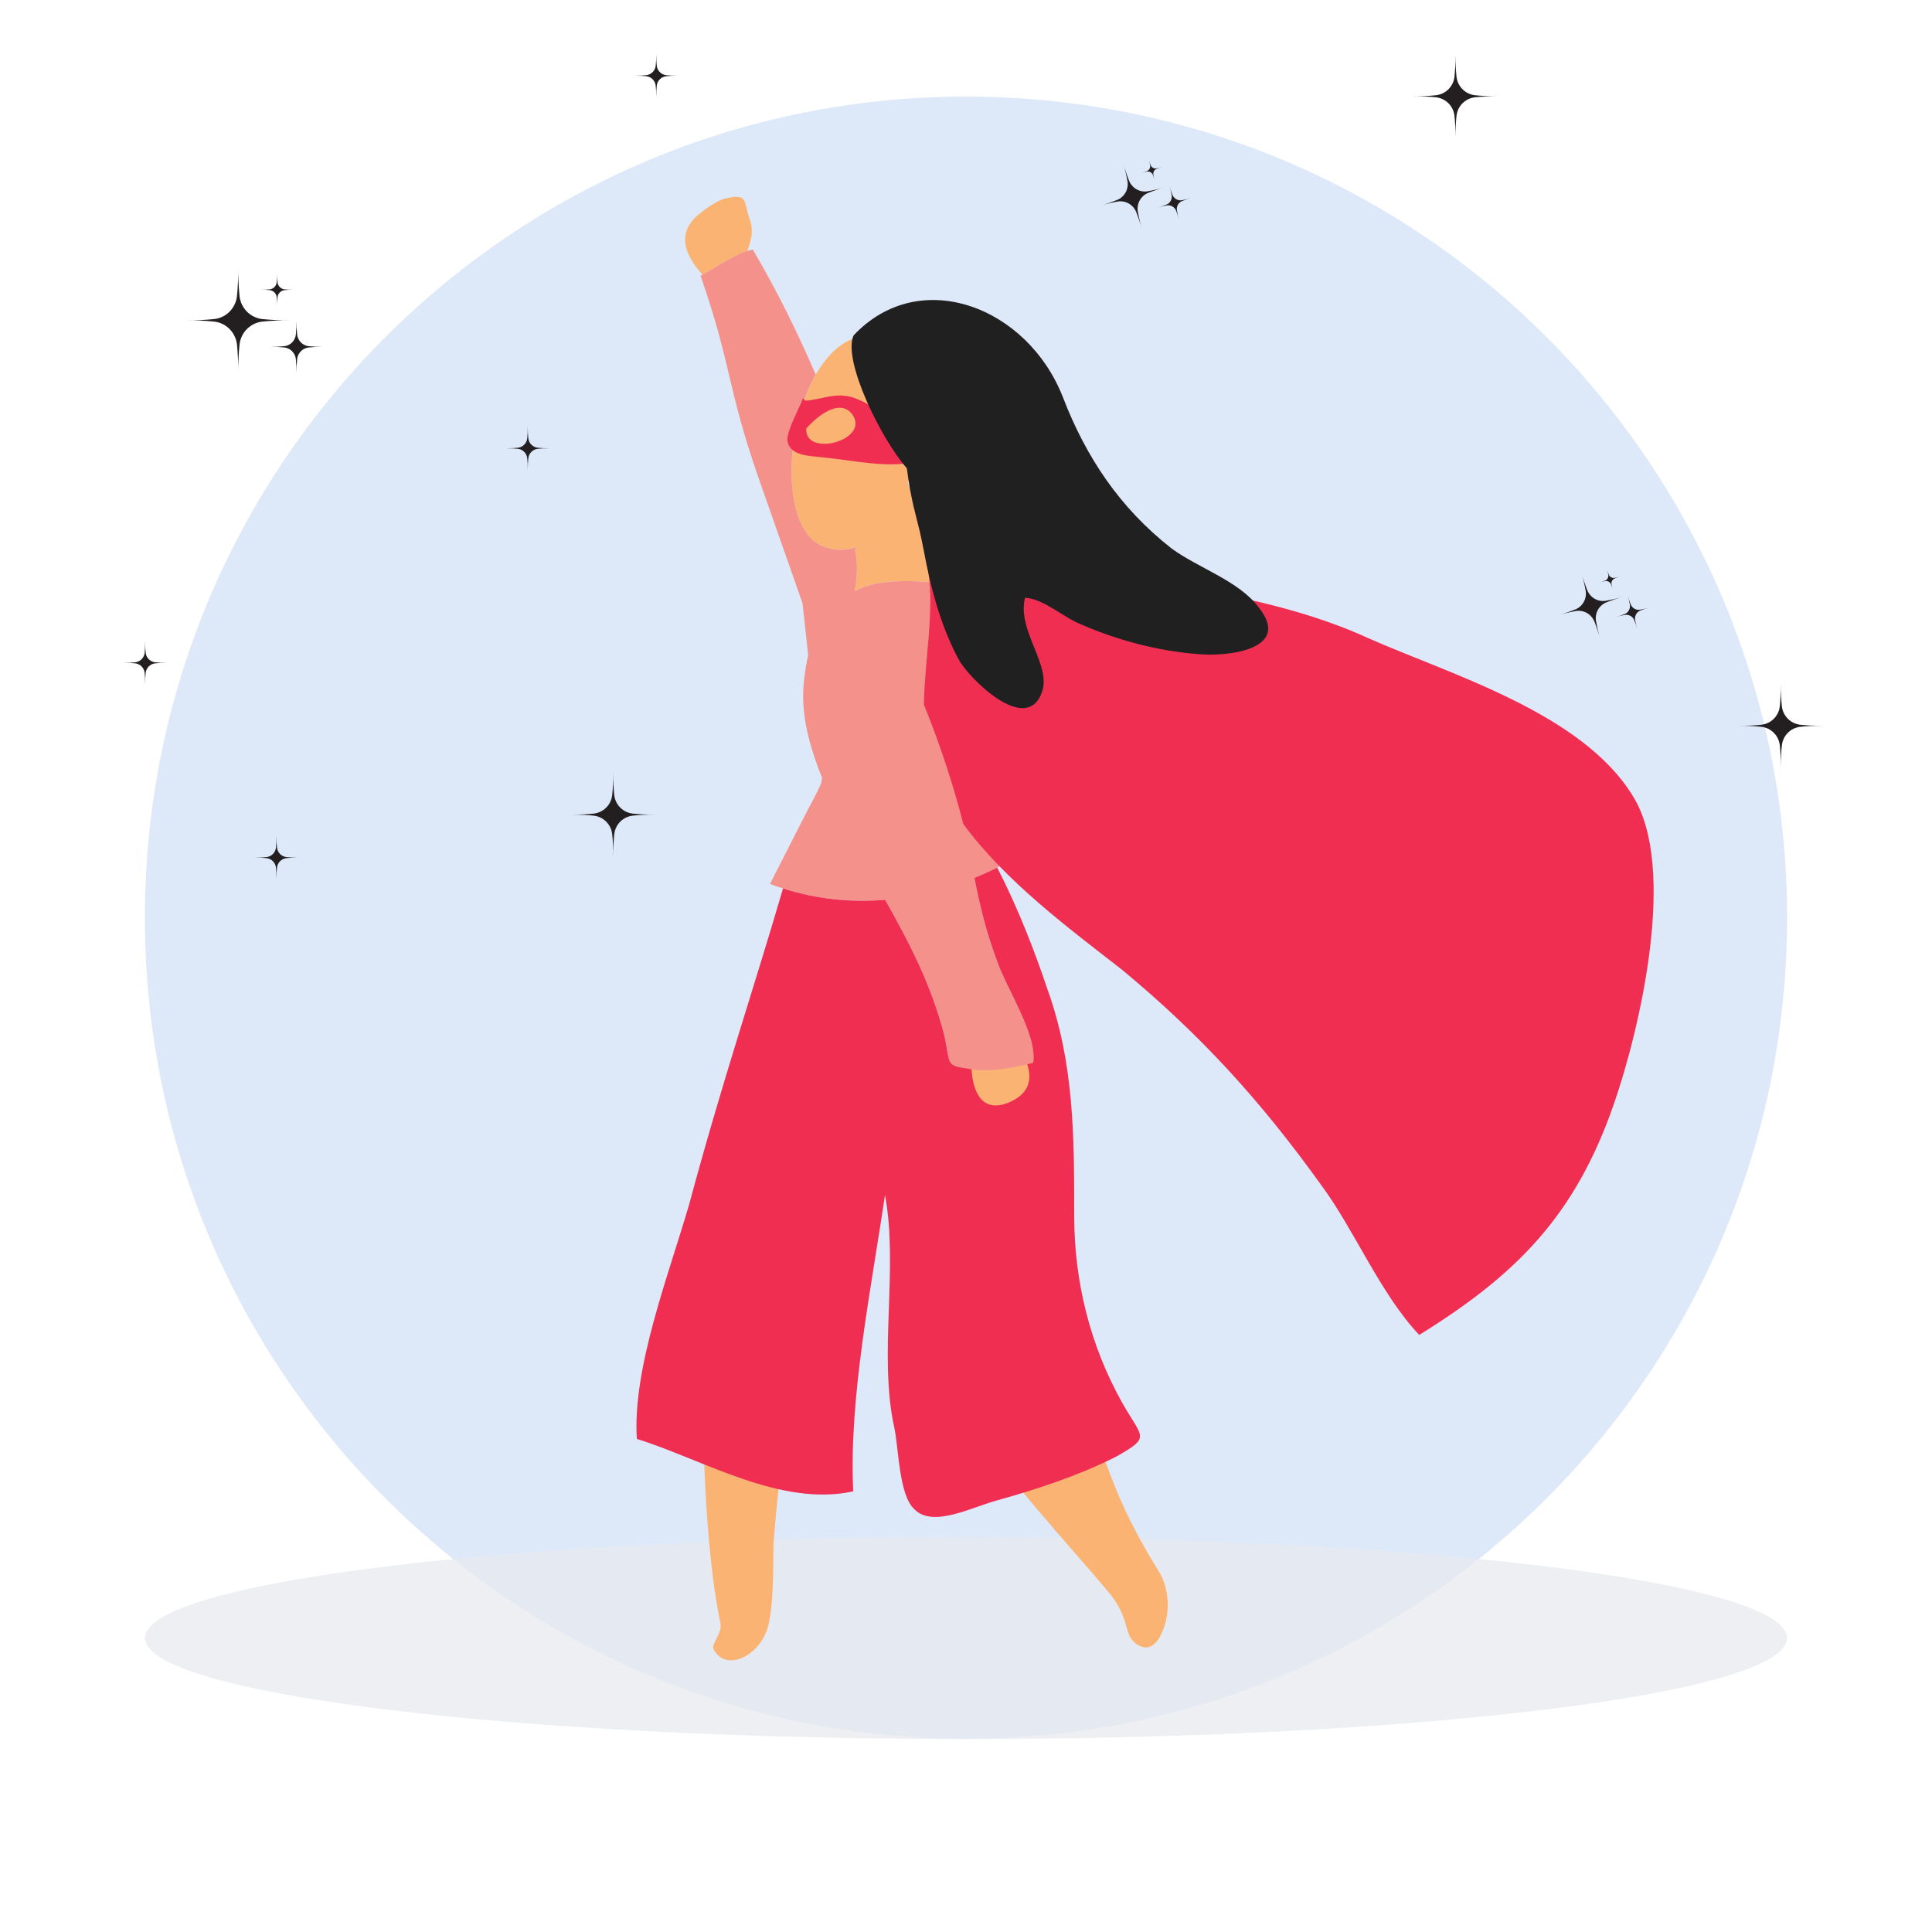 <svg xmlns="http://www.w3.org/2000/svg" xmlns:xlink="http://www.w3.org/1999/xlink" width="1080" zoomAndPan="magnify" viewBox="0 0 810 810" height="1080" preserveAspectRatio="xMidYMid meet" version="1.0"><defs><filter x="0%" y="0%" width="100%" height="100%" id="id1"><feColorMatrix values="0 0 0 0 1 0 0 0 0 1 0 0 0 0 1 0 0 0 1 0" color-interpolation-filters="sRGB"/></filter><clipPath id="id2"><path d="M 60.75 40.5 L 749.25 40.5 L 749.25 729 L 60.75 729 Z M 60.75 40.5 " clip-rule="nonzero"/></clipPath><mask id="id3"><g filter="url(#id1)"><rect x="-81" width="972" fill="#000000" y="-81" height="972" fill-opacity="0.776"/></g></mask><clipPath id="id4"><path d="M 0.75 0.355 L 689.25 0.355 L 689.25 85.105 L 0.75 85.105 Z M 0.75 0.355 " clip-rule="nonzero"/></clipPath><clipPath id="id5"><rect x="0" width="690" y="0" height="87"/></clipPath><clipPath id="id6"><path d="M 387.168 240 L 693.301 240 L 693.301 560 L 387.168 560 Z M 387.168 240 " clip-rule="nonzero"/></clipPath><clipPath id="id7"><path d="M 78.246 112.312 L 122 112.312 L 122 156.562 L 78.246 156.562 Z M 78.246 112.312 " clip-rule="nonzero"/></clipPath><clipPath id="id8"><path d="M 113 134 L 135.246 134 L 135.246 156.562 L 113 156.562 Z M 113 134 " clip-rule="nonzero"/></clipPath><clipPath id="id9"><path d="M 592.59 22.734 L 627.84 22.734 L 627.84 57.984 L 592.59 57.984 Z M 592.59 22.734 " clip-rule="nonzero"/></clipPath><clipPath id="id10"><path d="M 653 240 L 681 240 L 681 268 L 653 268 Z M 653 240 " clip-rule="nonzero"/></clipPath><clipPath id="id11"><path d="M 649.305 243.926 L 685.383 233.699 L 693.359 261.84 L 657.281 272.066 Z M 649.305 243.926 " clip-rule="nonzero"/></clipPath><clipPath id="id12"><path d="M 649.305 243.926 L 685.383 233.699 L 693.359 261.84 L 657.281 272.066 Z M 649.305 243.926 " clip-rule="nonzero"/></clipPath><clipPath id="id13"><path d="M 649.305 243.926 L 685.383 233.699 L 693.359 261.84 L 657.281 272.066 Z M 649.305 243.926 " clip-rule="nonzero"/></clipPath><clipPath id="id14"><path d="M 677 249 L 692 249 L 692 264 L 677 264 Z M 677 249 " clip-rule="nonzero"/></clipPath><clipPath id="id15"><path d="M 649.305 243.926 L 685.383 233.699 L 693.359 261.84 L 657.281 272.066 Z M 649.305 243.926 " clip-rule="nonzero"/></clipPath><clipPath id="id16"><path d="M 649.305 243.926 L 685.383 233.699 L 693.359 261.84 L 657.281 272.066 Z M 649.305 243.926 " clip-rule="nonzero"/></clipPath><clipPath id="id17"><path d="M 649.305 243.926 L 685.383 233.699 L 693.359 261.84 L 657.281 272.066 Z M 649.305 243.926 " clip-rule="nonzero"/></clipPath><clipPath id="id18"><path d="M 670 238 L 680 238 L 680 248 L 670 248 Z M 670 238 " clip-rule="nonzero"/></clipPath><clipPath id="id19"><path d="M 649.305 243.926 L 685.383 233.699 L 693.359 261.84 L 657.281 272.066 Z M 649.305 243.926 " clip-rule="nonzero"/></clipPath><clipPath id="id20"><path d="M 649.305 243.926 L 685.383 233.699 L 693.359 261.84 L 657.281 272.066 Z M 649.305 243.926 " clip-rule="nonzero"/></clipPath><clipPath id="id21"><path d="M 649.305 243.926 L 685.383 233.699 L 693.359 261.84 L 657.281 272.066 Z M 649.305 243.926 " clip-rule="nonzero"/></clipPath><clipPath id="id22"><path d="M 212.277 178.941 L 230.277 178.941 L 230.277 196.941 L 212.277 196.941 Z M 212.277 178.941 " clip-rule="nonzero"/></clipPath><clipPath id="id23"><path d="M 266.125 22.734 L 284.125 22.734 L 284.125 40.734 L 266.125 40.734 Z M 266.125 22.734 " clip-rule="nonzero"/></clipPath><clipPath id="id24"><path d="M 729 286.66 L 764.25 286.66 L 764.25 321.91 L 729 321.91 Z M 729 286.66 " clip-rule="nonzero"/></clipPath><clipPath id="id25"><path d="M 51.867 268.895 L 69.867 268.895 L 69.867 286.895 L 51.867 286.895 Z M 51.867 268.895 " clip-rule="nonzero"/></clipPath><clipPath id="id26"><path d="M 106.918 350.559 L 124.918 350.559 L 124.918 368.559 L 106.918 368.559 Z M 106.918 350.559 " clip-rule="nonzero"/></clipPath><clipPath id="id27"><path d="M 461 68 L 489 68 L 489 97 L 461 97 Z M 461 68 " clip-rule="nonzero"/></clipPath><clipPath id="id28"><path d="M 457.207 72.246 L 493.285 62.016 L 501.266 90.156 L 465.188 100.387 Z M 457.207 72.246 " clip-rule="nonzero"/></clipPath><clipPath id="id29"><path d="M 457.207 72.246 L 493.285 62.016 L 501.266 90.156 L 465.188 100.387 Z M 457.207 72.246 " clip-rule="nonzero"/></clipPath><clipPath id="id30"><path d="M 457.207 72.246 L 493.285 62.016 L 501.266 90.156 L 465.188 100.387 Z M 457.207 72.246 " clip-rule="nonzero"/></clipPath><clipPath id="id31"><path d="M 485 77 L 500 77 L 500 93 L 485 93 Z M 485 77 " clip-rule="nonzero"/></clipPath><clipPath id="id32"><path d="M 457.207 72.246 L 493.285 62.016 L 501.266 90.156 L 465.188 100.387 Z M 457.207 72.246 " clip-rule="nonzero"/></clipPath><clipPath id="id33"><path d="M 457.207 72.246 L 493.285 62.016 L 501.266 90.156 L 465.188 100.387 Z M 457.207 72.246 " clip-rule="nonzero"/></clipPath><clipPath id="id34"><path d="M 457.207 72.246 L 493.285 62.016 L 501.266 90.156 L 465.188 100.387 Z M 457.207 72.246 " clip-rule="nonzero"/></clipPath><clipPath id="id35"><path d="M 478 66 L 488 66 L 488 76 L 478 76 Z M 478 66 " clip-rule="nonzero"/></clipPath><clipPath id="id36"><path d="M 457.207 72.246 L 493.285 62.016 L 501.266 90.156 L 465.188 100.387 Z M 457.207 72.246 " clip-rule="nonzero"/></clipPath><clipPath id="id37"><path d="M 457.207 72.246 L 493.285 62.016 L 501.266 90.156 L 465.188 100.387 Z M 457.207 72.246 " clip-rule="nonzero"/></clipPath><clipPath id="id38"><path d="M 457.207 72.246 L 493.285 62.016 L 501.266 90.156 L 465.188 100.387 Z M 457.207 72.246 " clip-rule="nonzero"/></clipPath><clipPath id="id39"><path d="M 239.473 323.91 L 274.723 323.91 L 274.723 359.16 L 239.473 359.16 Z M 239.473 323.91 " clip-rule="nonzero"/></clipPath></defs><rect x="-81" width="972" fill="#ffffff" y="-81" height="972" fill-opacity="1"/><rect x="-81" width="972" fill="#ffffff" y="-81" height="972" fill-opacity="1"/><g clip-path="url(#id2)"><path fill="#dde9f9" d="M 405 40.5 C 214.875 40.5 60.75 194.625 60.75 384.75 C 60.75 574.875 214.875 729 405 729 C 595.125 729 749.25 574.875 749.25 384.75 C 749.25 194.625 595.125 40.5 405 40.5 " fill-opacity="1" fill-rule="nonzero"/></g><g mask="url(#id3)"><g transform="matrix(1, 0, 0, 1, 60, 644)"><g clip-path="url(#id5)"><g clip-path="url(#id4)"><path fill="#e8ebf0" d="M 345 0.355 C 154.902 0.355 0.797 19.328 0.797 42.73 C 0.797 66.133 154.902 85.105 345 85.105 C 535.098 85.105 689.203 66.133 689.203 42.73 C 689.203 19.328 535.098 0.355 345 0.355 " fill-opacity="1" fill-rule="nonzero"/></g></g></g></g><path fill="#fab372" d="M 295.551 620.844 C 296.625 642.293 298.398 662.914 302.043 680.559 C 302.906 684.754 298.07 689.316 299.16 691.43 C 304.266 701.34 319.219 694.328 322.27 680.871 C 324.723 670.047 323.984 651.672 324.395 645.871 C 328.199 598.645 335.348 551.352 346.258 505.539 C 353.93 472.367 365.141 439.902 371.035 406.387 L 289.656 510.199 C 293.91 541.355 293.617 582.414 295.551 620.844 " fill-opacity="1" fill-rule="nonzero"/><path fill="#fab372" d="M 485.434 658.203 C 476.527 643.703 470.297 631.363 464.52 615.707 C 457.582 596.922 448.141 577.598 442.816 558.633 C 438.434 544.41 436.824 529.492 437.168 514.484 C 437.801 486.254 437.883 461.586 437.809 436.07 L 372.328 457.23 C 377.691 506.316 382.078 553.875 407.91 596.652 C 419.043 616.609 448.613 648.199 463.586 666.113 C 474.734 678.73 470.379 685.098 476.531 689.309 C 482.688 693.52 486.613 687.594 488.648 680.141 C 490.68 672.695 489.312 663.887 485.434 658.203 " fill-opacity="1" fill-rule="nonzero"/><path fill="#fab372" d="M 313.332 105.258 C 314.578 101.418 316.121 97.551 314.5 92.43 C 311.555 84.293 313.867 81.082 304.43 83.141 C 301.07 83.68 294.863 88.09 291.84 90.848 C 283.707 98.641 287.434 107.227 294.496 115.18 C 300.266 112.082 306.949 107.207 313.332 105.258 " fill-opacity="1" fill-rule="nonzero"/><path fill="#fab372" d="M 345.883 229.348 C 350.562 231.008 355.031 230.836 359.172 229.305 L 358.41 230.492 C 359.719 235.59 359.465 241.504 358.324 247.77 C 358.324 247.77 358.324 247.77 358.316 247.77 C 358.316 247.828 358.316 247.867 358.301 247.926 C 367.082 242.707 382.348 243.086 394.84 244.641 C 389.086 227.477 383.266 210.211 380.609 202.371 C 388.535 179.555 386.473 149.773 366.566 140.754 C 332.32 137.734 319.637 221.055 345.883 229.348 " fill-opacity="1" fill-rule="nonzero"/><path fill="#f5918b" d="M 433.176 445.582 C 426.488 447.496 415.027 449.406 408.344 448.449 C 395.93 446.539 398.793 447.496 395.93 434.113 C 390.383 412.746 381.566 395.961 371.109 377.25 C 355.145 378.586 338.832 376.641 322.828 370.598 L 338.684 339.441 C 340.805 335.617 342.691 331.953 344.242 328.512 L 344.66 326.098 C 339.996 314.629 336.715 302.879 336.715 291.715 C 336.715 287.551 337.363 281.242 338.832 274.684 L 336.469 252.949 L 317.844 199.855 C 304.699 161.91 306.863 153.543 293.715 115.598 C 300.348 112.18 308.293 106.062 315.629 104.645 C 326.492 123.148 334.609 140.066 342.004 157.035 C 341.895 157.23 341.773 157.418 341.676 157.625 C 341.379 158.148 341.086 158.68 340.816 159.215 C 340.742 159.367 340.668 159.5 340.594 159.656 C 340.289 160.246 339.984 160.883 339.691 161.492 C 339.641 161.582 339.594 161.68 339.559 161.777 C 339.238 162.465 338.93 163.152 338.641 163.84 C 338.414 164.375 338.184 164.914 337.977 165.465 C 337.766 165.98 337.574 166.496 337.379 167.012 C 336.773 168.66 336.199 170.32 335.699 172.043 C 335.512 172.656 335.34 173.285 335.168 173.895 C 334.879 174.891 334.633 175.883 334.387 176.898 C 334.215 177.66 334.035 178.43 333.863 179.176 C 333.863 179.227 333.848 179.285 333.828 179.348 C 333.656 180.184 333.508 181.004 333.348 181.824 C 333.176 182.781 333.008 183.738 332.871 184.691 C 332.762 185.402 332.664 186.09 332.59 186.797 C 332.344 188.73 332.148 190.656 332.035 192.59 C 331.977 193.352 331.938 194.121 331.918 194.883 C 331.387 209.465 334.691 222.613 342.52 227.742 C 343.035 228.086 343.57 228.395 344.145 228.656 C 344.699 228.922 345.289 229.156 345.883 229.348 C 350.562 231.008 355.031 230.836 359.172 229.305 L 358.41 230.492 C 359.254 233.738 359.441 237.316 359.172 241.102 C 359.137 241.691 359.098 242.305 359.023 242.898 C 359 243.16 358.965 243.453 358.926 243.738 C 358.777 245.059 358.57 246.395 358.316 247.77 C 358.41 247.77 358.508 247.754 358.605 247.754 C 358.621 247.754 358.621 247.754 358.645 247.754 C 359.309 247.371 360.039 247.008 360.777 246.688 C 361.164 246.527 361.523 246.379 361.926 246.223 C 362.309 246.09 362.711 245.938 363.113 245.805 C 364.238 245.438 365.402 245.133 366.629 244.848 C 366.723 244.828 366.812 244.812 366.91 244.789 C 368.172 244.52 369.469 244.312 370.805 244.141 C 370.887 244.141 370.961 244.117 371.023 244.117 C 371.844 244.027 372.68 243.93 373.52 243.871 C 376.805 243.602 380.23 243.566 383.645 243.699 C 384.258 243.723 384.887 243.758 385.496 243.797 C 386.133 243.82 386.781 243.871 387.406 243.91 C 388.043 243.945 388.668 244.004 389.301 244.066 L 389.391 244.066 C 390.445 244.164 391.473 244.25 392.512 244.371 C 393.293 244.445 394.078 244.543 394.84 244.641 C 406.09 246.016 415.102 248.344 415.102 248.344 C 415.887 269.773 419.766 286.25 419.766 307.672 C 419.766 325.926 413.426 343.383 418.176 360.848 C 418.387 361.691 418.656 362.512 418.887 363.355 C 415.484 365.074 412.031 366.641 408.531 368.074 C 410.828 379.848 413.535 390.938 417.895 402.578 C 421.715 414.047 435.086 434.113 433.176 445.582 " fill-opacity="1" fill-rule="nonzero"/><path fill="#ef2e52" d="M 450.367 509.617 C 450.367 476.164 450.367 445.582 438.906 414.047 C 434.57 401.031 427.152 381.223 418.066 363.758 C 414.934 365.32 411.762 366.754 408.531 368.074 C 410.828 379.871 413.535 390.938 417.895 402.578 C 421.715 414.047 435.086 434.113 433.176 445.582 C 432.391 445.793 431.547 446.023 430.676 446.234 C 432.66 452.406 431.645 458.156 423.773 461.867 C 412.008 467.223 407.883 458.156 407.328 448.293 C 396.137 446.578 398.695 447.09 395.93 434.113 C 390.383 412.746 381.578 395.961 371.109 377.25 C 356.957 378.453 342.543 377.043 328.289 372.488 C 315.762 415.344 302.871 453.156 288.961 504.836 C 280.367 534.465 265.086 573.648 266.996 603.273 C 294.691 611.875 327.164 631.945 357.727 625.254 C 355.816 586.07 365.305 540.199 371.035 501.016 C 376.766 531.598 368.23 567.914 374.918 598.496 C 376.828 607.098 376.828 627.168 383.512 632.902 C 391.152 640.547 407.387 631.945 417.895 629.078 C 435.086 624.301 452.277 618.566 467.559 610.918 C 482.836 602.32 479.016 603.273 470.422 587.984 C 457.051 564.09 450.367 537.332 450.367 509.617 " fill-opacity="1" fill-rule="nonzero"/><g clip-path="url(#id6)"><path fill="#ef2e52" d="M 684.465 333.559 C 663.172 298.859 607.949 282.734 573.703 267.578 C 536.453 250.391 481.504 242.02 441.293 242.34 C 434.793 242.363 429.543 242.117 423.566 244.641 L 389.258 240.391 C 391.703 256.414 387.711 276.402 387.332 295.383 C 394.434 312.668 400.227 331.07 403.875 345.48 C 421.641 369.582 447.574 388.758 470.594 406.723 C 503.371 433.906 528.398 461.332 553.684 496.52 C 567.973 515.73 578.516 542.207 595.02 559.68 C 615.227 547.133 631.559 534.734 644.891 519.516 C 658.223 504.32 668.559 486.297 676.734 462.539 C 687.414 431.762 703.508 363.504 684.465 333.559 " fill-opacity="1" fill-rule="nonzero"/></g><path fill="#ef2e52" d="M 357.645 174.195 C 364.172 184.863 337.34 191.762 338.027 179.703 C 341.469 175.574 352.145 165.945 357.645 174.195 Z M 344.898 191.762 C 356.957 192.793 372.426 196.586 384.141 193.488 C 382.625 188.934 373.938 180.699 373.938 175.246 C 373.938 174.5 374.109 173.793 374.492 173.164 C 367.27 172.82 361.426 166.625 354.203 165.945 C 348.684 165.234 343.184 167.66 337.684 168.004 L 336.648 166.973 C 335.617 170.074 329.773 180.734 330.117 184.52 C 330.805 191.418 340.086 191.074 344.898 191.762 " fill-opacity="1" fill-rule="nonzero"/><path fill="#212021" d="M 527.762 254.734 C 519.496 243.504 502.371 238.188 491.148 229.918 C 469.309 212.789 455.336 191.613 445.688 166.699 C 430.957 128.641 385.609 111.094 357.859 140.633 C 353.168 151.16 369.508 184.25 380.191 196.324 C 380.617 199.496 381.043 202.418 381.484 204.941 C 383.84 217.344 384.879 218.105 387.234 230.508 C 390.191 246.461 394.324 262.41 402 276.598 C 406.137 284.273 430.34 308.5 436.832 290.184 C 440.965 278.957 426.207 264.188 429.75 250.598 C 438.016 251.188 445.695 258.871 453.367 261.82 C 468.133 268.316 485.836 273.051 502.371 274.23 C 514.176 275.41 541.934 272.461 527.762 254.734 " fill-opacity="1" fill-rule="nonzero"/><g clip-path="url(#id7)"><path fill="#231f20" d="M 100.414 124.098 C 100.48 124.711 100.598 125.312 100.766 125.906 C 100.93 126.5 101.145 127.074 101.41 127.633 C 101.672 128.188 101.98 128.719 102.332 129.223 C 102.684 129.727 103.074 130.195 103.504 130.633 C 103.934 131.07 104.398 131.465 104.895 131.82 C 105.391 132.18 105.914 132.488 106.461 132.758 C 107.012 133.023 107.578 133.242 108.164 133.41 C 108.746 133.582 109.344 133.699 109.945 133.766 C 113.797 134.156 117.656 134.332 121.527 134.301 C 117.656 134.27 113.797 134.449 109.945 134.836 C 109.344 134.902 108.746 135.023 108.164 135.191 C 107.578 135.359 107.012 135.578 106.461 135.844 C 105.914 136.113 105.391 136.422 104.895 136.781 C 104.398 137.137 103.934 137.535 103.504 137.969 C 103.074 138.406 102.684 138.875 102.332 139.379 C 101.98 139.883 101.672 140.414 101.41 140.969 C 101.145 141.527 100.93 142.102 100.766 142.695 C 100.598 143.289 100.48 143.891 100.414 144.504 C 100.031 148.41 99.855 152.324 99.887 156.25 C 99.918 152.324 99.742 148.41 99.359 144.504 C 99.293 143.891 99.176 143.289 99.008 142.695 C 98.844 142.102 98.629 141.527 98.363 140.969 C 98.102 140.414 97.793 139.883 97.441 139.379 C 97.09 138.875 96.699 138.406 96.27 137.969 C 95.84 137.535 95.375 137.137 94.879 136.781 C 94.383 136.422 93.859 136.113 93.312 135.844 C 92.762 135.578 92.195 135.359 91.609 135.191 C 91.027 135.02 90.43 134.902 89.828 134.836 C 85.977 134.445 82.117 134.27 78.246 134.301 C 82.117 134.332 85.977 134.156 89.828 133.766 C 90.43 133.699 91.027 133.582 91.609 133.41 C 92.195 133.242 92.762 133.023 93.312 132.758 C 93.859 132.488 94.383 132.18 94.879 131.82 C 95.375 131.465 95.84 131.066 96.27 130.633 C 96.699 130.195 97.09 129.727 97.441 129.223 C 97.793 128.719 98.102 128.188 98.363 127.633 C 98.629 127.074 98.844 126.5 99.008 125.906 C 99.176 125.312 99.293 124.711 99.359 124.098 C 99.742 120.191 99.918 116.277 99.887 112.352 C 99.855 116.277 100.031 120.191 100.414 124.098 Z M 100.414 124.098 " fill-opacity="1" fill-rule="nonzero"/></g><g clip-path="url(#id8)"><path fill="#231f20" d="M 124.574 140.246 C 124.641 140.871 124.809 141.465 125.078 142.035 C 125.348 142.602 125.699 143.105 126.137 143.551 C 126.578 143.996 127.074 144.355 127.633 144.625 C 128.195 144.898 128.781 145.07 129.398 145.137 C 131.348 145.336 133.301 145.426 135.258 145.406 C 133.301 145.391 131.348 145.48 129.398 145.68 C 128.781 145.746 128.195 145.918 127.633 146.188 C 127.074 146.461 126.578 146.82 126.137 147.266 C 125.699 147.711 125.348 148.215 125.078 148.781 C 124.809 149.352 124.641 149.945 124.574 150.57 C 124.379 152.547 124.293 154.531 124.309 156.516 C 124.324 154.531 124.234 152.547 124.039 150.57 C 123.973 149.945 123.805 149.352 123.535 148.781 C 123.27 148.215 122.914 147.711 122.477 147.266 C 122.039 146.82 121.539 146.461 120.98 146.188 C 120.422 145.918 119.832 145.746 119.215 145.68 C 117.27 145.48 115.316 145.391 113.355 145.406 C 115.316 145.426 117.27 145.336 119.215 145.137 C 119.832 145.07 120.422 144.898 120.98 144.625 C 121.539 144.355 122.039 143.996 122.477 143.551 C 122.914 143.105 123.27 142.602 123.535 142.035 C 123.805 141.465 123.973 140.871 124.039 140.246 C 124.234 138.27 124.324 136.285 124.309 134.301 C 124.293 136.285 124.379 138.27 124.574 140.246 Z M 124.574 140.246 " fill-opacity="1" fill-rule="nonzero"/></g><path fill="#231f20" d="M 116.344 118.324 C 116.383 118.707 116.488 119.07 116.648 119.418 C 116.812 119.766 117.031 120.074 117.297 120.344 C 117.566 120.617 117.871 120.836 118.211 121 C 118.551 121.168 118.91 121.27 119.289 121.312 C 120.477 121.434 121.672 121.488 122.867 121.477 C 121.672 121.469 120.477 121.523 119.289 121.645 C 118.91 121.684 118.551 121.789 118.211 121.957 C 117.871 122.121 117.566 122.34 117.297 122.613 C 117.031 122.883 116.812 123.191 116.648 123.539 C 116.484 123.887 116.383 124.25 116.344 124.633 C 116.223 125.836 116.172 127.047 116.18 128.262 C 116.191 127.047 116.137 125.836 116.016 124.633 C 115.977 124.25 115.871 123.887 115.711 123.539 C 115.547 123.191 115.328 122.883 115.062 122.613 C 114.793 122.34 114.488 122.121 114.148 121.957 C 113.809 121.789 113.449 121.684 113.07 121.645 C 111.883 121.523 110.688 121.469 109.492 121.477 C 110.688 121.488 111.883 121.434 113.07 121.312 C 113.449 121.27 113.805 121.168 114.148 121 C 114.488 120.836 114.793 120.617 115.062 120.344 C 115.328 120.074 115.543 119.766 115.707 119.418 C 115.871 119.07 115.973 118.707 116.016 118.324 C 116.133 117.117 116.188 115.91 116.18 114.695 C 116.168 115.91 116.223 117.117 116.344 118.324 Z M 116.344 118.324 " fill-opacity="1" fill-rule="nonzero"/><g clip-path="url(#id9)"><path fill="#231f20" d="M 610.645 32.164 C 610.699 32.656 610.797 33.141 610.93 33.617 C 611.066 34.094 611.242 34.559 611.457 35.004 C 611.672 35.449 611.922 35.875 612.207 36.281 C 612.492 36.684 612.812 37.062 613.164 37.414 C 613.512 37.762 613.891 38.082 614.293 38.367 C 614.699 38.656 615.125 38.906 615.57 39.117 C 616.02 39.332 616.48 39.508 616.957 39.645 C 617.434 39.781 617.918 39.875 618.41 39.93 C 620.793 40.191 623.871 40.359 627.844 40.359 C 623.871 40.359 620.793 40.527 618.41 40.789 C 617.918 40.844 617.434 40.938 616.957 41.074 C 616.48 41.211 616.02 41.383 615.57 41.598 C 615.125 41.812 614.699 42.062 614.293 42.352 C 613.891 42.637 613.512 42.953 613.164 43.305 C 612.812 43.656 612.492 44.031 612.207 44.438 C 611.922 44.84 611.672 45.266 611.457 45.715 C 611.242 46.16 611.066 46.621 610.93 47.098 C 610.797 47.574 610.699 48.062 610.645 48.555 C 610.387 50.938 610.215 54.012 610.215 57.984 C 610.215 54.012 610.047 50.938 609.785 48.555 C 609.734 48.062 609.637 47.574 609.5 47.098 C 609.367 46.621 609.191 46.16 608.977 45.715 C 608.762 45.266 608.512 44.84 608.227 44.438 C 607.938 44.031 607.621 43.656 607.27 43.305 C 606.918 42.953 606.543 42.637 606.137 42.352 C 605.734 42.062 605.309 41.812 604.859 41.598 C 604.414 41.383 603.953 41.211 603.477 41.074 C 603 40.938 602.516 40.844 602.023 40.789 C 599.637 40.527 596.562 40.359 592.59 40.359 C 596.562 40.359 599.637 40.191 602.023 39.93 C 602.516 39.875 603 39.781 603.477 39.645 C 603.953 39.508 604.414 39.332 604.859 39.117 C 605.309 38.906 605.734 38.656 606.137 38.367 C 606.543 38.082 606.918 37.762 607.27 37.414 C 607.621 37.062 607.938 36.684 608.227 36.281 C 608.512 35.875 608.762 35.449 608.977 35.004 C 609.191 34.559 609.367 34.094 609.5 33.617 C 609.637 33.141 609.734 32.656 609.785 32.164 C 610.047 29.781 610.215 26.703 610.215 22.734 C 610.215 26.703 610.387 29.781 610.645 32.164 Z M 610.645 32.164 " fill-opacity="1" fill-rule="nonzero"/></g><g clip-path="url(#id10)"><g clip-path="url(#id11)"><g clip-path="url(#id12)"><g clip-path="url(#id13)"><path fill="#231f20" d="M 665.461 247.445 C 665.766 248.207 666.188 248.895 666.727 249.512 C 667.266 250.133 667.887 250.641 668.594 251.047 C 669.301 251.449 670.051 251.723 670.848 251.867 C 671.645 252.008 672.441 252.016 673.238 251.883 C 675.742 251.438 678.219 250.859 680.664 250.145 C 678.207 250.82 675.797 251.625 673.43 252.562 C 672.684 252.867 672.008 253.289 671.406 253.828 C 670.805 254.371 670.305 254.996 669.918 255.711 C 669.527 256.426 669.266 257.188 669.133 257.996 C 669 258.805 669 259.613 669.141 260.422 C 669.602 262.977 670.195 265.496 670.922 267.988 C 670.234 265.484 669.418 263.027 668.473 260.613 C 668.164 259.852 667.742 259.16 667.203 258.543 C 666.668 257.926 666.043 257.414 665.336 257.012 C 664.629 256.605 663.879 256.332 663.082 256.191 C 662.285 256.047 661.488 256.039 660.695 256.172 C 658.188 256.617 655.711 257.195 653.27 257.91 C 655.723 257.238 658.133 256.43 660.5 255.492 C 661.25 255.188 661.922 254.766 662.527 254.227 C 663.129 253.688 663.625 253.059 664.016 252.344 C 664.406 251.629 664.668 250.867 664.801 250.059 C 664.934 249.25 664.93 248.441 664.793 247.633 C 664.328 245.082 663.734 242.559 663.008 240.07 C 663.695 242.57 664.512 245.027 665.461 247.445 Z M 665.461 247.445 " fill-opacity="1" fill-rule="nonzero"/></g></g></g></g><g clip-path="url(#id14)"><g clip-path="url(#id15)"><g clip-path="url(#id16)"><g clip-path="url(#id17)"><path fill="#231f20" d="M 683.664 253.379 C 683.82 253.762 684.031 254.113 684.305 254.426 C 684.578 254.738 684.891 254.996 685.25 255.199 C 685.605 255.402 685.988 255.543 686.391 255.613 C 686.793 255.688 687.195 255.691 687.598 255.625 C 688.867 255.398 690.121 255.105 691.355 254.742 C 690.113 255.086 688.895 255.492 687.695 255.969 C 687.32 256.121 686.977 256.336 686.672 256.609 C 686.367 256.883 686.117 257.199 685.918 257.562 C 685.723 257.922 685.59 258.309 685.52 258.719 C 685.453 259.125 685.457 259.535 685.527 259.945 C 685.758 261.238 686.059 262.512 686.43 263.773 C 686.082 262.508 685.668 261.262 685.188 260.043 C 685.031 259.656 684.816 259.305 684.547 258.992 C 684.273 258.68 683.961 258.422 683.602 258.219 C 683.242 258.016 682.863 257.875 682.461 257.805 C 682.059 257.73 681.652 257.727 681.25 257.797 C 679.984 258.02 678.73 258.312 677.492 258.676 C 678.734 258.332 679.957 257.926 681.152 257.449 C 681.531 257.297 681.875 257.082 682.18 256.809 C 682.484 256.535 682.734 256.219 682.934 255.855 C 683.129 255.496 683.262 255.109 683.328 254.703 C 683.398 254.293 683.395 253.883 683.324 253.473 C 683.094 252.18 682.793 250.906 682.422 249.645 C 682.77 250.91 683.184 252.156 683.664 253.379 Z M 683.664 253.379 " fill-opacity="1" fill-rule="nonzero"/></g></g></g></g><g clip-path="url(#id18)"><g clip-path="url(#id19)"><g clip-path="url(#id20)"><g clip-path="url(#id21)"><path fill="#231f20" d="M 674.5 240.914 C 674.594 241.148 674.727 241.363 674.891 241.555 C 675.059 241.746 675.25 241.902 675.469 242.027 C 675.688 242.152 675.918 242.238 676.164 242.281 C 676.41 242.324 676.656 242.328 676.902 242.285 C 677.68 242.148 678.441 241.969 679.199 241.75 C 678.441 241.957 677.695 242.207 676.965 242.496 C 676.734 242.59 676.523 242.723 676.336 242.887 C 676.152 243.055 676 243.25 675.879 243.469 C 675.758 243.691 675.676 243.926 675.637 244.176 C 675.594 244.426 675.594 244.676 675.637 244.926 C 675.781 245.715 675.965 246.492 676.188 247.262 C 675.977 246.488 675.723 245.73 675.43 244.984 C 675.336 244.75 675.207 244.535 675.039 244.344 C 674.875 244.152 674.68 243.996 674.465 243.871 C 674.246 243.746 674.012 243.66 673.766 243.617 C 673.52 243.574 673.273 243.57 673.027 243.613 C 672.254 243.75 671.488 243.93 670.734 244.148 C 671.492 243.941 672.238 243.691 672.969 243.402 C 673.199 243.309 673.406 243.176 673.594 243.012 C 673.781 242.844 673.934 242.648 674.055 242.43 C 674.176 242.207 674.254 241.973 674.297 241.723 C 674.336 241.473 674.336 241.223 674.293 240.973 C 674.152 240.184 673.969 239.406 673.742 238.637 C 673.957 239.41 674.207 240.168 674.5 240.914 Z M 674.5 240.914 " fill-opacity="1" fill-rule="nonzero"/></g></g></g></g><g clip-path="url(#id22)"><path fill="#231f20" d="M 221.496 183.758 C 221.551 184.266 221.691 184.746 221.91 185.207 C 222.129 185.668 222.422 186.078 222.781 186.438 C 223.141 186.797 223.551 187.09 224.012 187.309 C 224.473 187.531 224.953 187.668 225.461 187.723 C 226.68 187.855 228.25 187.941 230.277 187.941 C 228.25 187.941 226.68 188.027 225.461 188.16 C 224.953 188.219 224.473 188.355 224.012 188.574 C 223.551 188.797 223.141 189.086 222.781 189.445 C 222.422 189.809 222.129 190.219 221.91 190.676 C 221.691 191.137 221.551 191.621 221.496 192.125 C 221.363 193.344 221.277 194.914 221.277 196.941 C 221.277 194.914 221.191 193.344 221.059 192.125 C 221.004 191.621 220.863 191.137 220.645 190.676 C 220.422 190.219 220.133 189.809 219.773 189.445 C 219.41 189.086 219 188.797 218.543 188.574 C 218.082 188.355 217.598 188.219 217.094 188.16 C 215.875 188.027 214.305 187.941 212.277 187.941 C 214.305 187.941 215.875 187.855 217.094 187.723 C 217.598 187.668 218.082 187.531 218.543 187.309 C 219 187.09 219.41 186.797 219.773 186.438 C 220.133 186.078 220.422 185.668 220.645 185.207 C 220.863 184.746 221.004 184.266 221.059 183.758 C 221.191 182.539 221.277 180.969 221.277 178.941 C 221.277 180.969 221.363 182.539 221.496 183.758 Z M 221.496 183.758 " fill-opacity="1" fill-rule="nonzero"/></g><g clip-path="url(#id23)"><path fill="#231f20" d="M 275.344 27.551 C 275.398 28.055 275.535 28.539 275.758 29 C 275.977 29.457 276.27 29.867 276.629 30.23 C 276.988 30.59 277.398 30.879 277.859 31.102 C 278.316 31.32 278.801 31.457 279.309 31.516 C 280.523 31.648 282.098 31.734 284.125 31.734 C 282.098 31.734 280.523 31.82 279.309 31.953 C 278.801 32.008 278.316 32.145 277.859 32.367 C 277.398 32.586 276.988 32.879 276.629 33.238 C 276.27 33.598 275.977 34.008 275.758 34.469 C 275.535 34.93 275.398 35.41 275.344 35.918 C 275.211 37.137 275.125 38.707 275.125 40.734 C 275.125 38.707 275.039 37.137 274.906 35.918 C 274.848 35.41 274.711 34.93 274.492 34.469 C 274.27 34.008 273.98 33.598 273.621 33.238 C 273.258 32.879 272.848 32.586 272.391 32.367 C 271.93 32.145 271.445 32.008 270.941 31.953 C 269.723 31.82 268.152 31.734 266.125 31.734 C 268.152 31.734 269.723 31.648 270.941 31.516 C 271.445 31.457 271.93 31.32 272.391 31.102 C 272.848 30.879 273.258 30.59 273.621 30.23 C 273.98 29.867 274.27 29.457 274.492 29 C 274.711 28.539 274.848 28.055 274.906 27.551 C 275.039 26.332 275.125 24.762 275.125 22.734 C 275.125 24.762 275.211 26.332 275.344 27.551 Z M 275.344 27.551 " fill-opacity="1" fill-rule="nonzero"/></g><g clip-path="url(#id24)"><path fill="#231f20" d="M 747.055 296.09 C 747.109 296.586 747.203 297.07 747.34 297.547 C 747.477 298.023 747.652 298.484 747.867 298.93 C 748.078 299.379 748.332 299.805 748.617 300.207 C 748.902 300.613 749.223 300.988 749.57 301.34 C 749.922 301.691 750.301 302.008 750.703 302.297 C 751.109 302.582 751.535 302.832 751.98 303.047 C 752.43 303.262 752.891 303.438 753.367 303.57 C 753.844 303.707 754.328 303.801 754.82 303.855 C 757.203 304.117 760.281 304.285 764.25 304.285 C 760.281 304.285 757.203 304.453 754.82 304.715 C 754.328 304.77 753.844 304.863 753.367 305 C 752.891 305.137 752.43 305.312 751.98 305.527 C 751.535 305.738 751.109 305.992 750.703 306.277 C 750.301 306.562 749.922 306.883 749.57 307.23 C 749.223 307.582 748.902 307.961 748.617 308.363 C 748.332 308.77 748.078 309.195 747.867 309.641 C 747.652 310.09 747.477 310.551 747.34 311.027 C 747.203 311.504 747.109 311.988 747.055 312.48 C 746.793 314.863 746.625 317.941 746.625 321.91 C 746.625 317.941 746.457 314.863 746.195 312.48 C 746.141 311.988 746.047 311.504 745.91 311.027 C 745.773 310.551 745.602 310.09 745.387 309.641 C 745.172 309.195 744.922 308.77 744.637 308.363 C 744.348 307.961 744.031 307.582 743.68 307.23 C 743.328 306.883 742.953 306.562 742.547 306.277 C 742.145 305.992 741.719 305.738 741.27 305.527 C 740.824 305.312 740.363 305.137 739.887 305 C 739.41 304.863 738.926 304.77 738.43 304.715 C 736.047 304.453 732.973 304.285 729 304.285 C 732.973 304.285 736.047 304.117 738.43 303.855 C 738.926 303.801 739.41 303.707 739.887 303.57 C 740.363 303.438 740.824 303.262 741.27 303.047 C 741.719 302.832 742.145 302.582 742.547 302.297 C 742.953 302.008 743.328 301.691 743.68 301.34 C 744.031 300.988 744.348 300.613 744.637 300.207 C 744.922 299.805 745.172 299.379 745.387 298.93 C 745.602 298.484 745.773 298.023 745.91 297.547 C 746.047 297.07 746.141 296.586 746.195 296.09 C 746.457 293.707 746.625 290.633 746.625 286.66 C 746.625 290.633 746.793 293.707 747.055 296.09 Z M 747.055 296.09 " fill-opacity="1" fill-rule="nonzero"/></g><g clip-path="url(#id25)"><path fill="#231f20" d="M 61.086 273.711 C 61.141 274.215 61.281 274.699 61.5 275.16 C 61.719 275.617 62.012 276.027 62.371 276.391 C 62.73 276.75 63.141 277.039 63.602 277.262 C 64.062 277.48 64.543 277.617 65.051 277.676 C 66.27 277.809 67.84 277.895 69.867 277.895 C 67.84 277.895 66.27 277.98 65.051 278.113 C 64.543 278.168 64.062 278.305 63.602 278.527 C 63.141 278.746 62.73 279.039 62.371 279.398 C 62.012 279.758 61.719 280.168 61.5 280.629 C 61.281 281.09 61.141 281.57 61.086 282.078 C 60.953 283.297 60.867 284.867 60.867 286.895 C 60.867 284.867 60.781 283.297 60.648 282.078 C 60.594 281.57 60.453 281.09 60.234 280.629 C 60.012 280.168 59.723 279.758 59.363 279.398 C 59.004 279.039 58.594 278.746 58.133 278.527 C 57.672 278.305 57.188 278.168 56.684 278.113 C 55.465 277.98 53.895 277.895 51.867 277.895 C 53.895 277.895 55.465 277.809 56.684 277.676 C 57.188 277.617 57.672 277.48 58.133 277.262 C 58.594 277.039 59.004 276.75 59.363 276.391 C 59.723 276.027 60.012 275.617 60.234 275.16 C 60.453 274.699 60.594 274.215 60.648 273.711 C 60.781 272.492 60.867 270.922 60.867 268.895 C 60.867 270.922 60.953 272.492 61.086 273.711 Z M 61.086 273.711 " fill-opacity="1" fill-rule="nonzero"/></g><g clip-path="url(#id26)"><path fill="#231f20" d="M 116.137 355.375 C 116.191 355.883 116.332 356.367 116.551 356.824 C 116.77 357.285 117.062 357.695 117.422 358.055 C 117.781 358.418 118.191 358.707 118.652 358.926 C 119.113 359.148 119.594 359.285 120.102 359.34 C 121.32 359.473 122.891 359.559 124.918 359.559 C 122.891 359.559 121.32 359.645 120.102 359.781 C 119.594 359.836 119.113 359.973 118.652 360.191 C 118.191 360.414 117.781 360.703 117.422 361.066 C 117.062 361.426 116.77 361.836 116.551 362.293 C 116.332 362.754 116.191 363.238 116.137 363.746 C 116.004 364.961 115.918 366.531 115.918 368.562 C 115.918 366.531 115.832 364.961 115.699 363.746 C 115.645 363.238 115.504 362.754 115.285 362.293 C 115.066 361.836 114.773 361.426 114.414 361.066 C 114.055 360.703 113.645 360.414 113.184 360.191 C 112.723 359.973 112.242 359.836 111.734 359.781 C 110.516 359.645 108.945 359.559 106.918 359.559 C 108.945 359.559 110.516 359.473 111.734 359.34 C 112.242 359.285 112.723 359.148 113.184 358.926 C 113.645 358.707 114.055 358.418 114.414 358.055 C 114.773 357.695 115.062 357.285 115.285 356.824 C 115.504 356.367 115.645 355.883 115.699 355.375 C 115.832 354.16 115.918 352.59 115.918 350.559 C 115.918 352.586 116.004 354.16 116.137 355.375 Z M 116.137 355.375 " fill-opacity="1" fill-rule="nonzero"/></g><g clip-path="url(#id27)"><g clip-path="url(#id28)"><g clip-path="url(#id29)"><g clip-path="url(#id30)"><path fill="#231f20" d="M 473.363 75.762 C 473.672 76.523 474.094 77.215 474.629 77.832 C 475.168 78.449 475.789 78.961 476.496 79.363 C 477.203 79.77 477.957 80.043 478.754 80.184 C 479.551 80.328 480.344 80.336 481.141 80.203 C 483.648 79.758 486.125 79.18 488.566 78.465 C 486.113 79.137 483.699 79.945 481.332 80.883 C 480.586 81.188 479.91 81.609 479.309 82.148 C 478.707 82.688 478.211 83.316 477.82 84.031 C 477.43 84.746 477.168 85.508 477.035 86.316 C 476.902 87.125 476.906 87.934 477.043 88.742 C 477.504 91.293 478.098 93.816 478.828 96.305 C 478.141 93.805 477.32 91.348 476.375 88.93 C 476.066 88.168 475.645 87.48 475.109 86.863 C 474.57 86.242 473.949 85.734 473.242 85.328 C 472.535 84.926 471.781 84.652 470.984 84.508 C 470.191 84.367 469.395 84.359 468.598 84.492 C 466.09 84.938 463.617 85.516 461.172 86.23 C 463.629 85.559 466.039 84.75 468.406 83.812 C 469.152 83.508 469.828 83.086 470.43 82.547 C 471.031 82.004 471.527 81.379 471.918 80.664 C 472.309 79.949 472.57 79.188 472.703 78.379 C 472.836 77.57 472.832 76.762 472.695 75.953 C 472.234 73.398 471.641 70.879 470.91 68.387 C 471.598 70.891 472.418 73.348 473.363 75.762 Z M 473.363 75.762 " fill-opacity="1" fill-rule="nonzero"/></g></g></g></g><g clip-path="url(#id31)"><g clip-path="url(#id32)"><g clip-path="url(#id33)"><g clip-path="url(#id34)"><path fill="#231f20" d="M 491.566 81.695 C 491.723 82.082 491.938 82.43 492.207 82.742 C 492.48 83.059 492.797 83.316 493.152 83.52 C 493.512 83.723 493.891 83.863 494.293 83.934 C 494.695 84.008 495.102 84.012 495.504 83.941 C 496.77 83.719 498.023 83.426 499.262 83.062 C 498.02 83.406 496.797 83.812 495.602 84.285 C 495.223 84.441 494.883 84.656 494.574 84.93 C 494.27 85.203 494.02 85.52 493.824 85.879 C 493.625 86.242 493.492 86.629 493.426 87.035 C 493.359 87.445 493.359 87.855 493.43 88.266 C 493.664 89.555 493.965 90.832 494.332 92.094 C 493.984 90.828 493.57 89.582 493.09 88.359 C 492.938 87.977 492.723 87.625 492.449 87.312 C 492.18 87 491.863 86.742 491.504 86.539 C 491.148 86.332 490.766 86.195 490.363 86.121 C 489.961 86.051 489.559 86.047 489.156 86.113 C 487.887 86.34 486.633 86.633 485.398 86.992 C 486.641 86.652 487.859 86.246 489.059 85.77 C 489.438 85.617 489.777 85.402 490.082 85.129 C 490.387 84.855 490.637 84.539 490.836 84.176 C 491.031 83.816 491.164 83.43 491.234 83.02 C 491.301 82.613 491.301 82.203 491.23 81.793 C 490.996 80.5 490.695 79.227 490.328 77.965 C 490.676 79.23 491.09 80.473 491.566 81.695 Z M 491.566 81.695 " fill-opacity="1" fill-rule="nonzero"/></g></g></g></g><g clip-path="url(#id35)"><g clip-path="url(#id36)"><g clip-path="url(#id37)"><g clip-path="url(#id38)"><path fill="#231f20" d="M 482.406 69.234 C 482.5 69.469 482.629 69.684 482.797 69.875 C 482.961 70.066 483.156 70.223 483.371 70.348 C 483.59 70.473 483.824 70.555 484.07 70.602 C 484.316 70.645 484.562 70.648 484.809 70.605 C 485.582 70.469 486.348 70.289 487.102 70.07 C 486.344 70.277 485.598 70.527 484.867 70.816 C 484.637 70.91 484.43 71.039 484.242 71.207 C 484.055 71.375 483.902 71.566 483.781 71.789 C 483.66 72.008 483.582 72.246 483.539 72.496 C 483.496 72.746 483.5 72.996 483.543 73.246 C 483.684 74.031 483.867 74.812 484.094 75.582 C 483.879 74.809 483.629 74.051 483.336 73.305 C 483.238 73.066 483.109 72.855 482.945 72.664 C 482.777 72.473 482.586 72.316 482.367 72.191 C 482.148 72.066 481.918 71.98 481.672 71.938 C 481.426 71.891 481.18 71.891 480.934 71.93 C 480.156 72.07 479.395 72.246 478.637 72.469 C 479.395 72.262 480.141 72.012 480.871 71.723 C 481.102 71.629 481.312 71.496 481.496 71.328 C 481.684 71.164 481.836 70.969 481.957 70.75 C 482.078 70.527 482.16 70.293 482.199 70.043 C 482.242 69.793 482.242 69.543 482.199 69.293 C 482.055 68.504 481.871 67.723 481.648 66.953 C 481.859 67.727 482.113 68.488 482.406 69.234 Z M 482.406 69.234 " fill-opacity="1" fill-rule="nonzero"/></g></g></g></g><g clip-path="url(#id39)"><path fill="#231f20" d="M 257.527 333.34 C 257.582 333.832 257.676 334.316 257.812 334.793 C 257.949 335.27 258.125 335.734 258.34 336.18 C 258.555 336.625 258.805 337.051 259.09 337.457 C 259.375 337.859 259.695 338.238 260.047 338.59 C 260.395 338.941 260.773 339.258 261.176 339.543 C 261.582 339.832 262.008 340.082 262.453 340.297 C 262.902 340.508 263.363 340.684 263.84 340.82 C 264.316 340.957 264.801 341.051 265.293 341.105 C 267.676 341.367 270.754 341.535 274.727 341.535 C 270.754 341.535 267.676 341.703 265.293 341.965 C 264.801 342.02 264.316 342.113 263.84 342.25 C 263.363 342.387 262.902 342.562 262.453 342.773 C 262.008 342.988 261.582 343.238 261.176 343.527 C 260.773 343.812 260.395 344.133 260.047 344.48 C 259.695 344.832 259.375 345.211 259.09 345.613 C 258.805 346.02 258.555 346.445 258.34 346.891 C 258.125 347.336 257.949 347.801 257.812 348.277 C 257.676 348.754 257.582 349.238 257.527 349.73 C 257.27 352.113 257.098 355.188 257.098 359.16 C 257.098 355.191 256.93 352.113 256.668 349.73 C 256.617 349.238 256.52 348.754 256.383 348.277 C 256.25 347.801 256.074 347.336 255.859 346.891 C 255.645 346.445 255.395 346.02 255.109 345.613 C 254.82 345.211 254.504 344.832 254.152 344.48 C 253.801 344.133 253.426 343.812 253.02 343.527 C 252.617 343.238 252.191 342.988 251.742 342.773 C 251.297 342.562 250.836 342.387 250.359 342.25 C 249.883 342.113 249.398 342.02 248.906 341.965 C 246.52 341.703 243.445 341.535 239.473 341.535 C 243.445 341.535 246.52 341.367 248.906 341.105 C 249.398 341.051 249.883 340.957 250.359 340.82 C 250.836 340.684 251.297 340.508 251.742 340.297 C 252.191 340.082 252.617 339.832 253.02 339.543 C 253.426 339.258 253.801 338.941 254.152 338.59 C 254.504 338.238 254.82 337.859 255.109 337.457 C 255.395 337.051 255.645 336.625 255.859 336.18 C 256.074 335.734 256.25 335.27 256.383 334.793 C 256.52 334.316 256.617 333.832 256.668 333.34 C 256.93 330.957 257.098 327.883 257.098 323.91 C 257.098 327.883 257.27 330.957 257.527 333.34 Z M 257.527 333.34 " fill-opacity="1" fill-rule="nonzero"/></g></svg>